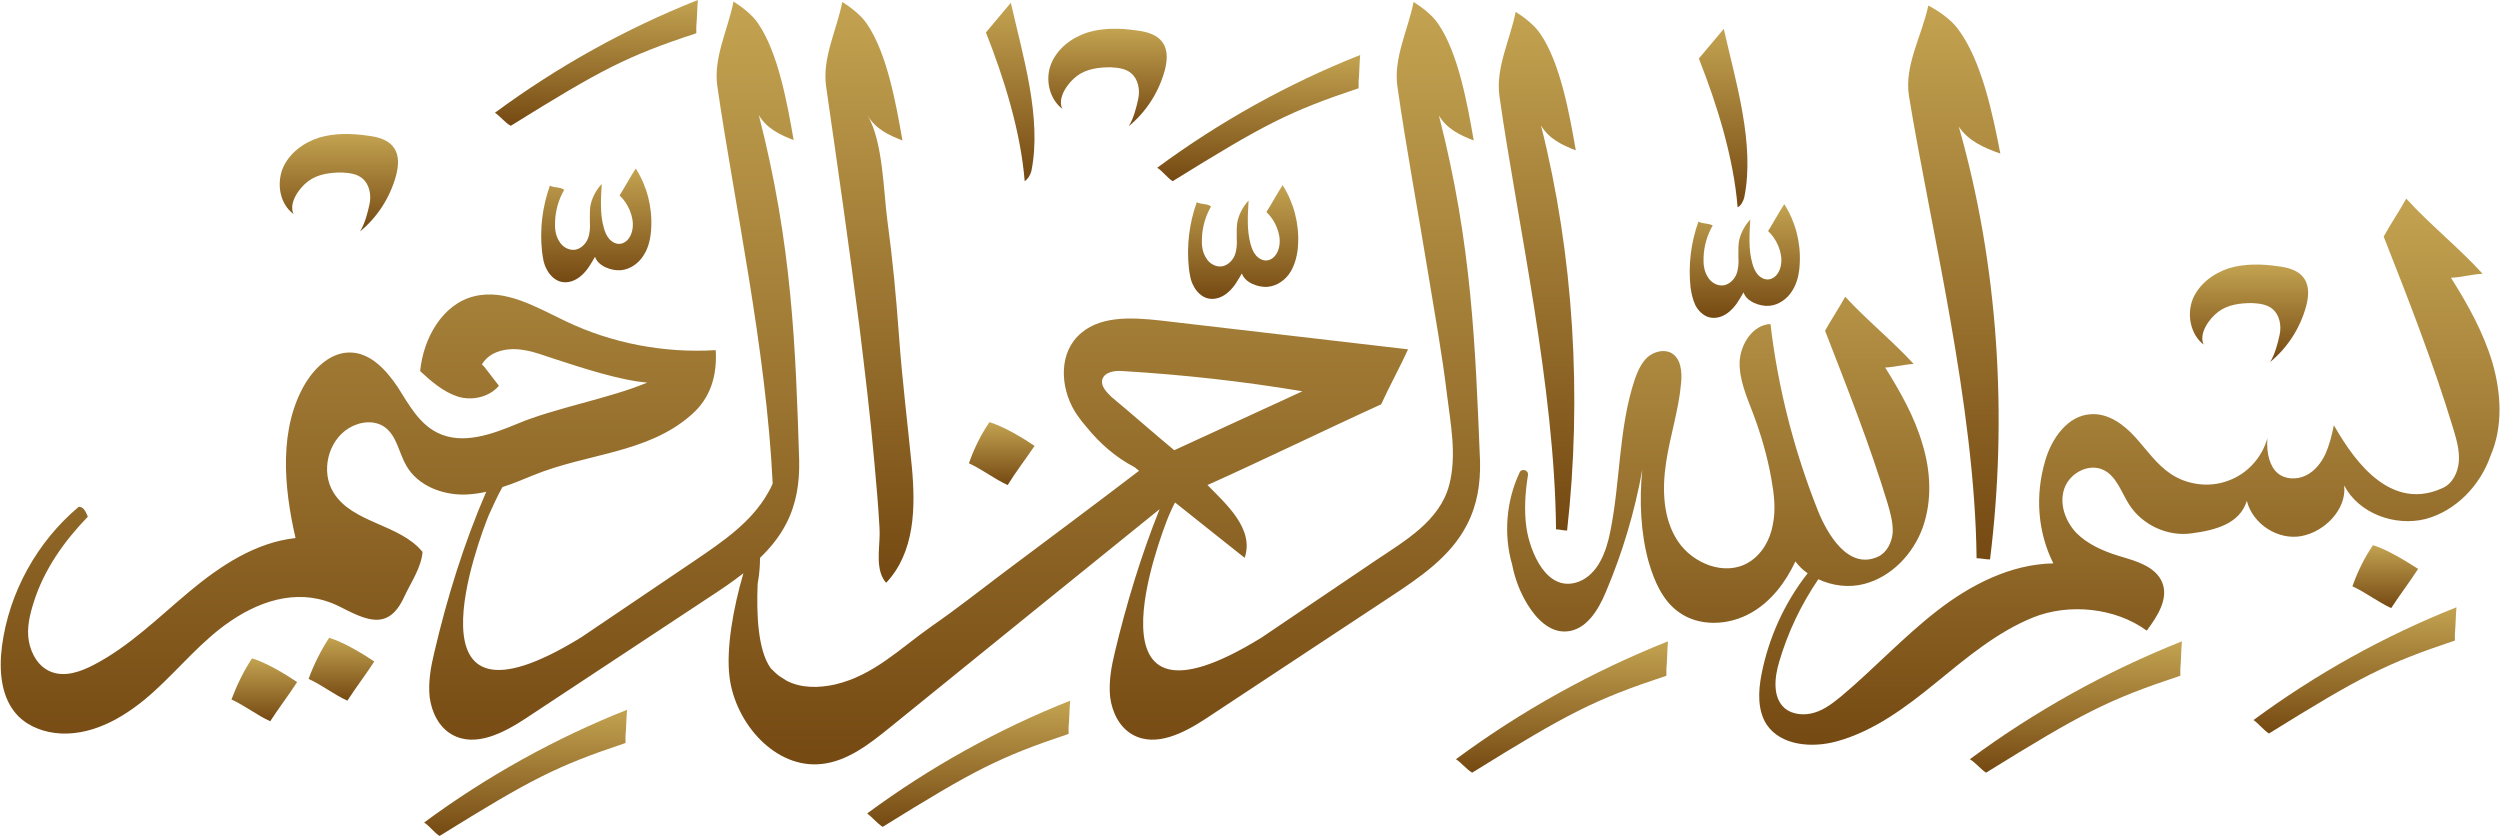 <?xml version="1.0" encoding="utf-8"?>
<!-- Generator: Adobe Illustrator 25.0.1, SVG Export Plug-In . SVG Version: 6.00 Build 0)  -->
<svg version="1.1" id="Layer_1" xmlns="http://www.w3.org/2000/svg" xmlns:xlink="http://www.w3.org/1999/xlink" x="0px" y="0px"
	 viewBox="0 0 631.9 211.3" style="enable-background:new 0 0 631.9 211.3;" xml:space="preserve">
<style type="text/css">
	.st0{fill:url(#SVGID_1_);}
	.st1{fill:url(#SVGID_2_);}
	.st2{fill:url(#SVGID_3_);}
	.st3{fill:url(#SVGID_4_);}
	.st4{fill:url(#SVGID_5_);}
	.st5{fill:url(#SVGID_6_);}
	.st6{fill:url(#SVGID_7_);}
	.st7{fill:url(#SVGID_8_);}
	.st8{fill:url(#SVGID_9_);}
	.st9{fill:url(#SVGID_10_);}
	.st10{fill:url(#SVGID_11_);}
	.st11{fill:url(#SVGID_12_);}
	.st12{fill:url(#SVGID_13_);}
	.st13{fill:url(#SVGID_14_);}
	.st14{fill:url(#SVGID_15_);}
	.st15{fill:url(#SVGID_16_);}
	.st16{fill:url(#SVGID_17_);}
	.st17{fill:url(#SVGID_18_);}
	.st18{fill:url(#SVGID_19_);}
	.st19{fill:url(#SVGID_20_);}
	.st20{fill:url(#SVGID_21_);}
	.st21{fill:url(#SVGID_22_);}
	.st22{fill:url(#SVGID_23_);}
	.st23{fill:url(#SVGID_24_);}
</style>
<g>
	<linearGradient id="SVGID_1_" gradientUnits="userSpaceOnUse" x1="506.356" y1="188.244" x2="506.356" y2="50.2">
		<stop  offset="1.331947e-07" style="stop-color:#754912"/>
		<stop  offset="1" style="stop-color:#C3A351"/>
	</linearGradient>
	<path class="st0" d="M630,91.7c-2.3-7.7-6.2-14.7-10.5-21.5c2.7-0.1,5.4-0.9,8-1c-5.8-6.4-13.5-12.6-19.3-19
		c-1.8,3.3-3.9,6.3-5.7,9.6c6.3,16,12.6,32.1,17.6,48.6c0.8,2.7,1.6,5.4,1.4,8.2c-0.2,2.8-1.6,5.7-4.2,6.8
		c-14.5,6.6-24-10.2-27.4-15.9c-0.5,2.5-1.1,4.9-2.1,7.2c-1.1,2.3-2.7,4.4-5,5.5s-5.2,1-7.1-0.6c-1.9-1.6-2.9-4.9-2.6-8.8
		c-1.4,4.9-5.1,9-9.9,10.7c-4.7,1.8-10.3,1.1-14.5-1.7c-3.6-2.4-6.1-6.1-9-9.3c-2.9-3.2-6.8-6.1-11.2-5.8c-5.9,0.3-10,6.2-11.6,11.9
		c-2.5,8.6-1.9,17.8,2.1,25.8c-10.8,0.2-20.9,5.4-29.4,12s-15.9,14.6-24.1,21.5c-2.1,1.7-4.2,3.4-6.8,4.2c-2.5,0.8-5.6,0.6-7.6-1.1
		c-3.1-2.7-2.6-7.7-1.4-11.7c2.2-7.5,5.5-14.4,9.9-20.9c3.6,1.7,7.8,2.2,11.6,1.2c6.9-1.8,12.4-7.6,14.8-14.3
		c2.4-6.8,2-14.3-0.1-21.1c-2-6.9-5.6-13.2-9.4-19.3c2.4-0.1,4.8-0.8,7.2-0.9c-5.2-5.7-12.1-11.3-17.3-17c-1.6,2.9-3.5,5.7-5.1,8.6
		c5.6,14.4,11.3,28.8,15.8,43.6c0.7,2.4,1.4,4.9,1.3,7.4c-0.2,2.5-1.5,5.1-3.7,6.1c-7.6,3.5-12.9-5.9-15.2-11.6
		c-6-15.1-10.1-31-12-47.2c-4.5,0.2-7.6,5.1-7.8,9.6c-0.1,4.5,1.8,8.8,3.4,13c2,5.3,3.6,10.8,4.6,16.4c0.7,3.9,1.2,7.8,0.4,11.7
		c-0.7,3.9-2.8,7.6-6.2,9.6c-5.9,3.5-14,0.3-17.8-5.4s-4-13.1-3-19.8c1-6.8,3.2-13.3,3.8-20.1c0.3-2.9,0-6.3-2.5-7.7
		c-1.9-1-4.4-0.3-6,1.1c-1.6,1.5-2.5,3.6-3.2,5.6c-4.1,12.3-3.6,25.7-6.2,38.5c-1,5.1-3.1,10.7-7.9,12.6
		c-8.1,3.1-12.4-7.5-13.3-13.7c-0.6-4.4-0.3-8.8,0.4-13.2c0.2-1.3-1.6-1.8-2.1-0.7c-3.4,7.2-4.1,15.7-1.9,23.3c0.7,3.6,2,7,3.9,10.1
		c2.2,3.6,5.6,7.1,9.8,6.8c5-0.3,8.1-5.4,10-10c4.2-9.9,7.3-20.3,9.2-30.9c-0.8,7.8-0.4,16.1,1.6,23.3c1.4,4.8,3.5,9.8,7.6,12.7
		c5.2,3.8,12.7,3.4,18.3,0.2c5.1-2.9,8.7-7.7,11.2-13c0.9,1.2,1.9,2.2,3.1,3c-5.9,7.5-9.9,16.4-11.7,25.7c-0.8,4.2-1,8.9,1.3,12.5
		c3.6,5.4,11.5,6,17.7,4.3c9.5-2.6,17.6-8.7,25.2-14.9s15.3-12.7,24.4-16.4c9.1-3.7,20.9-2.5,28.8,3.3c2.7-3.6,5.6-8.1,3.9-12.2
		c-1.7-4.1-6.7-5.4-11-6.7c-3.9-1.2-7.8-2.9-10.7-5.8c-2.8-3-4.4-7.4-3-11.3s6.2-6.4,9.9-4.6c3.3,1.6,4.5,5.7,6.5,8.8
		c3.3,5.1,9.7,8.1,15.8,7.2c6-0.8,12.1-2.4,13.9-8.2c1.5,5.9,7.9,10,13.8,8.9c5.9-1.1,11.5-6.8,10.8-12.8
		c3.7,7.1,12.8,10.4,20.5,8.5c7.7-2,13.9-8.5,16.5-16C632.7,107.8,632.2,99.4,630,91.7z"/>
	<linearGradient id="SVGID_2_" gradientUnits="userSpaceOnUse" x1="602.9" y1="153.7" x2="602.9" y2="137.8">
		<stop  offset="1.331947e-07" style="stop-color:#754912"/>
		<stop  offset="1" style="stop-color:#C3A351"/>
	</linearGradient>
	<path class="st1" d="M599.8,137.8c-2.2,3.2-3.9,6.7-5.2,10.4c3.3,1.5,6.5,4,9.8,5.5c2.2-3.4,4.6-6.5,6.8-9.9
		C608.1,141.8,603.4,138.9,599.8,137.8z"/>
	<linearGradient id="SVGID_3_" gradientUnits="userSpaceOnUse" x1="253.2" y1="122.6" x2="253.2" y2="106.7">
		<stop  offset="1.331947e-07" style="stop-color:#754912"/>
		<stop  offset="1" style="stop-color:#C3A351"/>
	</linearGradient>
	<path class="st2" d="M261.5,112.7c-3.1-2.1-7.8-4.9-11.4-6c-2.2,3.2-3.9,6.7-5.2,10.4c3.3,1.5,6.5,4,9.8,5.5
		C256.8,119.2,259.2,116.1,261.5,112.7z"/>
	<linearGradient id="SVGID_4_" gradientUnits="userSpaceOnUse" x1="66.8" y1="182.3" x2="66.8" y2="166.4">
		<stop  offset="1.331947e-07" style="stop-color:#754912"/>
		<stop  offset="1" style="stop-color:#C3A351"/>
	</linearGradient>
	<path class="st3" d="M58.5,176.8c3.3,1.5,6.5,4,9.8,5.5c2.2-3.4,4.6-6.5,6.8-9.9c-3.1-2.1-7.8-4.9-11.4-6
		C61.6,169.6,59.9,173.1,58.5,176.8z"/>
	<linearGradient id="SVGID_5_" gradientUnits="userSpaceOnUse" x1="86.3" y1="177.1" x2="86.3" y2="161.2">
		<stop  offset="1.331947e-07" style="stop-color:#754912"/>
		<stop  offset="1" style="stop-color:#C3A351"/>
	</linearGradient>
	<path class="st4" d="M78,171.6c3.3,1.5,6.5,4,9.8,5.5c2.2-3.4,4.6-6.5,6.8-9.9c-3.1-2.1-7.8-4.9-11.4-6
		C81.1,164.4,79.3,168,78,171.6z"/>
	<linearGradient id="SVGID_6_" gradientUnits="userSpaceOnUse" x1="493.95" y1="141.4" x2="493.95" y2="1.4">
		<stop  offset="1.331947e-07" style="stop-color:#754912"/>
		<stop  offset="1" style="stop-color:#C3A351"/>
	</linearGradient>
	<path class="st5" d="M499.6,141.1c1.2,0,2.2,0.3,3.4,0.3c4.5-36.1,2.1-74.4-7.9-109.4c2.4,3.6,6.4,5.4,10.5,6.8
		c-1.9-9.8-4.7-23.6-10.8-31.6c-1.7-2.3-4.9-4.5-7.4-5.8c-1.6,7.6-6.1,15.1-4.9,22.8C487.9,57.3,499.2,102.5,499.6,141.1z"/>
	<linearGradient id="SVGID_7_" gradientUnits="userSpaceOnUse" x1="388.565" y1="134.1" x2="388.565" y2="3">
		<stop  offset="1.331947e-07" style="stop-color:#754912"/>
		<stop  offset="1" style="stop-color:#C3A351"/>
	</linearGradient>
	<path class="st6" d="M396.1,134.1c3.8-33.8,1.7-69.6-6.6-102.4c2,3.4,5.4,5,8.8,6.3c-1.6-9.2-3.9-22.1-9-29.5
		c-1.4-2.1-4.1-4.2-6.2-5.5c-1.4,7.1-5.1,14.1-4.1,21.3c4.4,31.2,14,73.4,14.3,109.5C394.2,133.8,395.1,134.1,396.1,134.1z"/>
	<linearGradient id="SVGID_8_" gradientUnits="userSpaceOnUse" x1="219.761" y1="147.3" x2="219.761" y2="0.5">
		<stop  offset="1.331947e-07" style="stop-color:#754912"/>
		<stop  offset="1" style="stop-color:#C3A351"/>
	</linearGradient>
	<path class="st7" d="M223.2,146.2c0.2,0.4,0.5,0.8,0.8,1.1c7.3-7.8,7.4-19.1,6.5-29.1c-1.1-11.3-2.5-22.4-3.3-33.7
		c-0.7-9.6-1.6-19.2-2.9-28.7c-1-7.5-1.1-20-5-26.6c2,3.4,5.4,5,8.8,6.3c-1.6-9.2-3.9-22.1-9-29.5c-1.4-2.1-4.1-4.2-6.2-5.5
		c-1.4,7.1-5.1,14.1-4.1,21.3c2.9,20.1,5.8,40.3,8.4,60.5c1.4,11.5,2.8,23,3.8,34.5c0.5,5.5,1,11,1.3,16.6
		C222.6,137.3,221.2,142.6,223.2,146.2z"/>
	<linearGradient id="SVGID_9_" gradientUnits="userSpaceOnUse" x1="314.216" y1="75.55" x2="314.216" y2="46.8">
		<stop  offset="1.331947e-07" style="stop-color:#754912"/>
		<stop  offset="1" style="stop-color:#C3A351"/>
	</linearGradient>
	<path class="st8" d="M302.5,51.1c-1.9,5.3-2.6,11-2,16.6c0.2,1.6,0.4,3.2,1.2,4.6c0.7,1.4,2,2.7,3.5,3.1c1.9,0.5,3.9-0.3,5.3-1.6
		c1.5-1.3,2.4-3,3.4-4.7c0.7,2.3,4.1,3.6,6.5,3.4s4.6-1.8,5.8-3.8s1.8-4.5,1.9-6.9c0.3-5.3-1.1-10.6-3.9-15
		c-1.4,2.1-2.7,4.6-4.1,6.8c2.1,1.9,3.7,5.4,3.3,8.3c-0.2,1.7-1.2,3.6-3,3.9c-1.1,0.2-2.2-0.4-2.9-1.2c-0.7-0.8-1.1-1.8-1.4-2.9
		c-1-3.6-0.7-7.3-0.5-11c-1.2,1.2-2.3,3.2-2.7,4.8c-0.4,1.4-0.3,3.2-0.3,4.7c0.1,1.5,0,3-0.5,4.3s-1.7,2.5-3.1,2.8
		c-1.7,0.3-3.4-0.7-4.2-2.2c-0.9-1.4-1.1-3.2-1-4.9c0.1-2.8,0.9-5.6,2.3-8C305.2,51.4,303.4,51.7,302.5,51.1z"/>
	<linearGradient id="SVGID_10_" gradientUnits="userSpaceOnUse" x1="441.015" y1="80.35" x2="441.015" y2="51.6">
		<stop  offset="1.331947e-07" style="stop-color:#754912"/>
		<stop  offset="1" style="stop-color:#C3A351"/>
	</linearGradient>
	<path class="st9" d="M428.5,77.1c0.7,1.4,2,2.7,3.5,3.1c1.9,0.5,3.9-0.3,5.3-1.6c1.5-1.3,2.4-3,3.4-4.7c0.7,2.3,4.1,3.6,6.5,3.4
		s4.6-1.8,5.8-3.8c1.3-2,1.8-4.5,1.9-6.9c0.3-5.3-1.1-10.6-3.9-15c-1.4,2.1-2.7,4.6-4.1,6.8c2.1,1.9,3.7,5.4,3.3,8.3
		c-0.2,1.7-1.2,3.6-3,3.9c-1.1,0.2-2.2-0.4-2.9-1.2c-0.7-0.8-1.1-1.8-1.4-2.9c-1-3.6-0.7-7.3-0.5-11c-1.2,1.2-2.3,3.2-2.7,4.8
		c-0.4,1.4-0.3,3.2-0.3,4.7c0.1,1.5,0,3-0.5,4.3s-1.7,2.5-3.1,2.8c-1.7,0.3-3.4-0.7-4.2-2.2c-0.9-1.4-1.1-3.2-1-4.9
		c0.1-2.8,0.9-5.6,2.3-8c-0.9-0.6-2.7-0.4-3.6-1c-1.9,5.3-2.6,11-2,16.6C427.5,74,427.8,75.6,428.5,77.1z"/>
	<linearGradient id="SVGID_11_" gradientUnits="userSpaceOnUse" x1="568.461" y1="91.5" x2="568.461" y2="66.867">
		<stop  offset="1.331947e-07" style="stop-color:#754912"/>
		<stop  offset="1" style="stop-color:#C3A351"/>
	</linearGradient>
	<path class="st10" d="M557,87.1c-1.3-2.7,1.3-6.5,3.7-8.3s5.5-2.2,8.5-2.2c1.8,0.1,3.8,0.3,5.2,1.5c1.8,1.5,2.3,4.2,1.8,6.5
		s-1.2,5-2.4,6.9c4.4-3.6,7.6-8.6,9.1-14.1c0.6-2.3,0.9-5-0.5-7c-1.4-2.1-4.1-2.8-6.6-3.1c-4.1-0.6-8.4-0.7-12.4,0.5
		c-4,1.3-7.6,4-9.2,7.9C552.7,79.6,553.7,84.6,557,87.1z"/>
	<linearGradient id="SVGID_12_" gradientUnits="userSpaceOnUse" x1="279.939" y1="31.9" x2="279.939" y2="7.266">
		<stop  offset="1.331947e-07" style="stop-color:#754912"/>
		<stop  offset="1" style="stop-color:#C3A351"/>
	</linearGradient>
	<path class="st11" d="M268.5,27.5c-1.3-2.7,1.3-6.5,3.7-8.3c2.4-1.8,5.5-2.2,8.5-2.2c1.8,0.1,3.8,0.3,5.2,1.5
		c1.8,1.5,2.3,4.2,1.8,6.5s-1.2,5-2.4,6.9c4.4-3.6,7.6-8.6,9.1-14.1c0.6-2.3,0.9-5-0.5-7c-1.4-2.1-4.1-2.8-6.6-3.1
		c-4.1-0.6-8.4-0.7-12.4,0.5c-4,1.3-7.6,4-9.2,7.9S265.2,25,268.5,27.5z"/>
	<linearGradient id="SVGID_13_" gradientUnits="userSpaceOnUse" x1="85.651" y1="58.5" x2="85.651" y2="33.867">
		<stop  offset="1.331947e-07" style="stop-color:#754912"/>
		<stop  offset="1" style="stop-color:#C3A351"/>
	</linearGradient>
	<path class="st12" d="M74.2,54.1c-1.3-2.7,1.3-6.5,3.7-8.3c2.4-1.8,5.5-2.2,8.5-2.2c1.8,0.1,3.8,0.3,5.2,1.5
		c1.8,1.5,2.3,4.2,1.8,6.5s-1.2,5-2.4,6.9c4.4-3.6,7.6-8.6,9.1-14.1c0.6-2.3,0.9-5-0.5-7c-1.4-2.1-4.1-2.8-6.6-3.1
		c-4.1-0.6-8.4-0.7-12.4,0.5c-4,1.3-7.6,4-9.2,7.9C69.9,46.7,70.8,51.6,74.2,54.1z"/>
	<linearGradient id="SVGID_14_" gradientUnits="userSpaceOnUse" x1="595.25" y1="185.4" x2="595.25" y2="153.5">
		<stop  offset="1.331947e-07" style="stop-color:#754912"/>
		<stop  offset="1" style="stop-color:#C3A351"/>
	</linearGradient>
	<path class="st13" d="M573.5,185.4c23.2-14.4,29.4-17.6,47-23.5v-1.7c0.2-2.1,0.2-4.7,0.4-6.7c-18.2,7.2-35.6,16.9-51.3,28.5
		C570.9,182.9,572.1,184.5,573.5,185.4z"/>
	<linearGradient id="SVGID_15_" gradientUnits="userSpaceOnUse" x1="524.7" y1="195.3" x2="524.7" y2="162.1">
		<stop  offset="1.331947e-07" style="stop-color:#754912"/>
		<stop  offset="1" style="stop-color:#C3A351"/>
	</linearGradient>
	<path class="st14" d="M502,195.3c24.2-15,30.7-18.4,49.1-24.5v-1.7c0.2-2.2,0.2-4.9,0.4-7c-19.1,7.6-37.1,17.6-53.6,29.8
		C499.4,192.8,500.6,194.4,502,195.3z"/>
	<linearGradient id="SVGID_16_" gradientUnits="userSpaceOnUse" x1="394.8" y1="195.3" x2="394.8" y2="162.1">
		<stop  offset="1.331947e-07" style="stop-color:#754912"/>
		<stop  offset="1" style="stop-color:#C3A351"/>
	</linearGradient>
	<path class="st15" d="M372.1,195.3c24.2-15,30.7-18.4,49.1-24.5v-1.7c0.2-2.2,0.2-4.9,0.4-7c-19.1,7.6-37.1,17.6-53.6,29.8
		C369.4,192.8,370.6,194.4,372.1,195.3z"/>
	<linearGradient id="SVGID_17_" gradientUnits="userSpaceOnUse" x1="318.15" y1="45.8" x2="318.15" y2="13.9">
		<stop  offset="1.331947e-07" style="stop-color:#754912"/>
		<stop  offset="1" style="stop-color:#C3A351"/>
	</linearGradient>
	<path class="st16" d="M296.4,45.8c23.2-14.4,29.4-17.6,47-23.5v-1.7c0.2-2.1,0.2-4.7,0.4-6.7c-18.2,7.2-35.6,16.9-51.3,28.5
		C293.9,43.3,295,44.9,296.4,45.8z"/>
	<linearGradient id="SVGID_18_" gradientUnits="userSpaceOnUse" x1="244.85" y1="209" x2="244.85" y2="177.1">
		<stop  offset="1.331947e-07" style="stop-color:#754912"/>
		<stop  offset="1" style="stop-color:#C3A351"/>
	</linearGradient>
	<path class="st17" d="M223.1,209c23.2-14.4,29.4-17.6,47-23.5v-1.7c0.2-2.1,0.2-4.7,0.4-6.7c-18.2,7.2-35.6,16.9-51.3,28.5
		C220.5,206.6,221.7,208.1,223.1,209z"/>
	<linearGradient id="SVGID_19_" gradientUnits="userSpaceOnUse" x1="132.85" y1="211.3" x2="132.85" y2="179.4">
		<stop  offset="1.331947e-07" style="stop-color:#754912"/>
		<stop  offset="1" style="stop-color:#C3A351"/>
	</linearGradient>
	<path class="st18" d="M111.1,211.3c23.2-14.4,29.4-17.6,47-23.5v-1.7c0.2-2.1,0.2-4.7,0.4-6.7c-18.2,7.2-35.6,16.9-51.3,28.5
		C108.6,208.8,109.7,210.4,111.1,211.3z"/>
	<linearGradient id="SVGID_20_" gradientUnits="userSpaceOnUse" x1="150.715" y1="71.35" x2="150.715" y2="42.6">
		<stop  offset="1.331947e-07" style="stop-color:#754912"/>
		<stop  offset="1" style="stop-color:#C3A351"/>
	</linearGradient>
	<path class="st19" d="M139,46.9c-1.9,5.3-2.6,11-2,16.6c0.2,1.6,0.4,3.2,1.2,4.6c0.7,1.4,2,2.7,3.5,3.1c1.9,0.5,3.9-0.3,5.3-1.6
		c1.5-1.3,2.4-3,3.4-4.7c0.7,2.3,4.1,3.6,6.5,3.4s4.6-1.8,5.8-3.8c1.3-2,1.8-4.5,1.9-6.9c0.3-5.3-1.1-10.6-3.9-15
		c-1.4,2.1-2.7,4.6-4.1,6.8c2.1,1.9,3.7,5.4,3.3,8.3c-0.2,1.7-1.2,3.6-3,3.9c-1.1,0.2-2.2-0.4-2.9-1.2s-1.1-1.8-1.4-2.9
		c-1-3.6-0.7-7.3-0.5-11c-1.2,1.2-2.3,3.2-2.7,4.8c-0.4,1.4-0.3,3.2-0.3,4.7c0.1,1.5,0,3-0.5,4.3s-1.7,2.5-3.1,2.8
		c-1.7,0.3-3.4-0.7-4.2-2.2c-0.9-1.4-1.1-3.2-1-4.9c0.1-2.8,0.9-5.6,2.3-8C141.7,47.2,139.8,47.5,139,46.9z"/>
	<linearGradient id="SVGID_21_" gradientUnits="userSpaceOnUse" x1="150.75" y1="31.8" x2="150.75" y2="0">
		<stop  offset="1.331947e-07" style="stop-color:#754912"/>
		<stop  offset="1" style="stop-color:#C3A351"/>
	</linearGradient>
	<path class="st20" d="M176,8.4V6.7c0.2-2.1,0.2-4.7,0.4-6.7c-18.2,7.2-35.6,16.9-51.3,28.5c1.4,0.9,2.5,2.5,4,3.3
		C152.1,17.5,158.4,14.2,176,8.4z"/>
	<linearGradient id="SVGID_22_" gradientUnits="userSpaceOnUse" x1="435.542" y1="52.4" x2="435.542" y2="7.3">
		<stop  offset="1.331947e-07" style="stop-color:#754912"/>
		<stop  offset="1" style="stop-color:#C3A351"/>
	</linearGradient>
	<path class="st21" d="M440.9,49.8c2.7-13.4-2.2-29.2-5.2-42.5c-2.1,2.5-4.2,5-6.3,7.5c4.6,11.6,8.8,25.1,9.8,37.6
		C440.1,52,440.7,50.7,440.9,49.8z"/>
	<linearGradient id="SVGID_23_" gradientUnits="userSpaceOnUse" x1="255.342" y1="45.8" x2="255.342" y2="0.7">
		<stop  offset="1.331947e-07" style="stop-color:#754912"/>
		<stop  offset="1" style="stop-color:#C3A351"/>
	</linearGradient>
	<path class="st22" d="M260.7,43.2c2.7-13.4-2.2-29.2-5.2-42.5c-2.1,2.5-4.2,5-6.3,7.5c4.6,11.6,8.8,25.1,9.8,37.6
		C259.8,45.3,260.5,44.1,260.7,43.2z"/>
	<linearGradient id="SVGID_24_" gradientUnits="userSpaceOnUse" x1="187.146" y1="193.201" x2="187.146" y2="0.4">
		<stop  offset="1.331947e-07" style="stop-color:#754912"/>
		<stop  offset="1" style="stop-color:#C3A351"/>
	</linearGradient>
	<path class="st23" d="M363.7,29.2c2,3.4,5.4,5,8.8,6.3c-1.6-9.2-3.9-22.1-9-29.5c-1.4-2.1-4.1-4.2-6.2-5.5
		c-1.4,7.1-5.1,14.1-4.1,21.3c2.3,16.1,5.3,32,7.9,48c1.6,9.8,3.4,19.7,4.6,29.6c0.9,7.5,2.6,15.6,0.6,23.2
		c-2.4,9.1-11.2,14.1-18.5,19c-9.7,6.5-19.3,13.1-29,19.6c-46.3,28.5-25.5-25.6-23.4-30.8c0.5-1.1,1-2.3,1.6-3.4
		c5.7,4.5,12,9.6,17.6,14c2.5-7.3-4.7-13.6-9.4-18.4c11.7-5.2,32.2-15.1,43.9-20.4c2.1-4.6,4.7-9.3,6.8-13.9
		c-20.9-2.4-41.8-4.9-62.7-7.3c-7.3-0.8-15.8-1.3-20.9,4.1c-5,5.2-4.1,14.1,0.1,20c0.7,1,1.4,1.9,2.2,2.8c3.4,4.2,7.4,7.7,12.2,10.2
		l1.1,0.9c-11.9,9.1-22.3,16.8-34.3,25.8c-6,4.5-11.9,9.2-18,13.4c-8,5.6-14.7,12.5-24.5,14.8c-4,0.9-8.5,1-12.2-0.9
		c-0.5-0.3-1.1-0.7-1.9-1.2c-0.8-0.6-1.5-1.3-2.2-2c-3.3-4.6-3.6-13.9-3.3-21.3c0.5-2.8,0.6-4.9,0.6-6.6c2.6-2.5,4.9-5.3,6.6-8.6
		c2.6-5,3.4-10.3,3.3-15.9c-0.9-28.9-1.8-54.7-10.2-87.4c2,3.4,5.4,5,8.8,6.3c-1.6-9.2-3.9-22.1-9-29.5c-1.4-2.1-4.1-4.2-6.2-5.5
		c-1.4,7.1-5.1,14.1-4.1,21.3c4.1,28.6,12.4,66.6,14,100.5c-0.3,0.8-0.7,1.6-1.2,2.4c-4.1,7.3-11.3,12.2-18.2,16.9
		c-9.7,6.5-19.3,13.1-29,19.6c-46.3,28.5-25.5-25.6-23.4-30.8c1.1-2.4,2.2-4.9,3.5-7.2c2.6-0.8,5.1-1.9,7.6-2.9
		c13.8-5.7,29-5.5,40.2-15.4c4.8-4.2,6.5-9.9,6.1-16.3c-13,0.8-26.2-1.7-37.9-7.3c-7.4-3.5-15.2-8.3-23.2-6.3S107,85.5,106.2,93.8
		l0,0c2.8,2.6,5.8,5.2,9.4,6.4c3.6,1.2,8.1,0.2,10.5-2.7c-1.2-1.6-2.5-3.2-3.7-4.8c-0.2-0.2-0.4-0.4-0.6-0.6c0.7-1.1,1.6-2,2.7-2.6
		c2.4-1.3,5.3-1.5,8-1c2.7,0.4,5.3,1.5,7.9,2.3c6.4,2.1,16.5,5.4,23.2,5.9c-9.5,4-23.3,6.4-32.8,10.4c-6.5,2.7-13.9,5.4-20.2,2.3
		c-4.7-2.3-7.3-7.2-10.1-11.6c-2.9-4.3-6.9-8.7-12.1-8.7c-4.7,0-8.6,3.6-11.1,7.6c-6.9,11.4-5.6,26.3-2.6,39.3
		c-10.1,1.1-19,7-26.8,13.5S32.8,163.3,23.8,168c-3.4,1.8-7.4,3.2-10.9,1.8c-3.1-1.2-5-4.4-5.6-7.7s0.2-6.6,1.2-9.8
		c2.6-8.3,7.7-15.5,13.7-21.7c-0.5-1.2-1-2.5-2.3-2.5c-10.5,8.8-17.6,21.6-19.4,35.2c-0.8,6.2-0.3,13.2,4.1,17.7
		c2.8,2.8,6.8,4.2,10.8,4.4c8.8,0.4,17-4.7,23.5-10.6c6.5-5.9,12.2-13,19.5-17.9c8.3-5.6,18-8.3,27.4-3.6c6.7,3.4,12.3,6.3,16.3-2.3
		c1.7-3.7,4.4-7.5,4.7-11.5c-5.8-7.1-17.7-7.2-22.5-15c-3.3-5.3-1.4-13.1,3.9-16.3c2.8-1.7,6.5-2.1,9.1-0.2c3,2.2,3.5,6.4,5.4,9.7
		c2.9,5.1,9.2,7.5,15.1,7.3c1.7-0.1,3.4-0.3,5.1-0.7c-5.6,12.9-9.9,26.8-13.1,40.5c-0.9,3.7-1.6,7.6-1.2,11.4
		c0.5,3.8,2.3,7.6,5.7,9.5c5.9,3.3,13.1-0.5,18.7-4.2c15.4-10.2,30.8-20.3,46.2-30.5c2.9-1.9,5.9-3.9,8.7-6.1
		c-2.6,8.9-4.4,19.1-3.5,26.3c1.5,11.7,11.6,23.2,23.3,21.9c6.5-0.7,12-5,17.2-9.2c22.7-18.4,45.4-36.8,68.2-55.2
		c-4.7,11.7-8.4,24-11.3,36.1c-0.9,3.7-1.6,7.6-1.2,11.4c0.5,3.8,2.3,7.6,5.7,9.5c5.9,3.3,13.1-0.5,18.7-4.2
		c15.4-10.2,30.8-20.3,46.2-30.5c7.6-5,15.5-10.3,19.6-18.4c2.6-5,3.4-10.3,3.3-15.9C372.9,87.7,372.1,61.9,363.7,29.2z M278.6,96
		c0.5-2,3.2-2.4,5.3-2.2c15.1,0.9,30.4,2.6,45.3,5.1c-10.8,5-21.6,9.9-32.4,14.9c-5.3-4.4-10.6-9.1-15.9-13.5
		C279.7,99.1,278.2,97.6,278.6,96z"/>
</g>
</svg>
